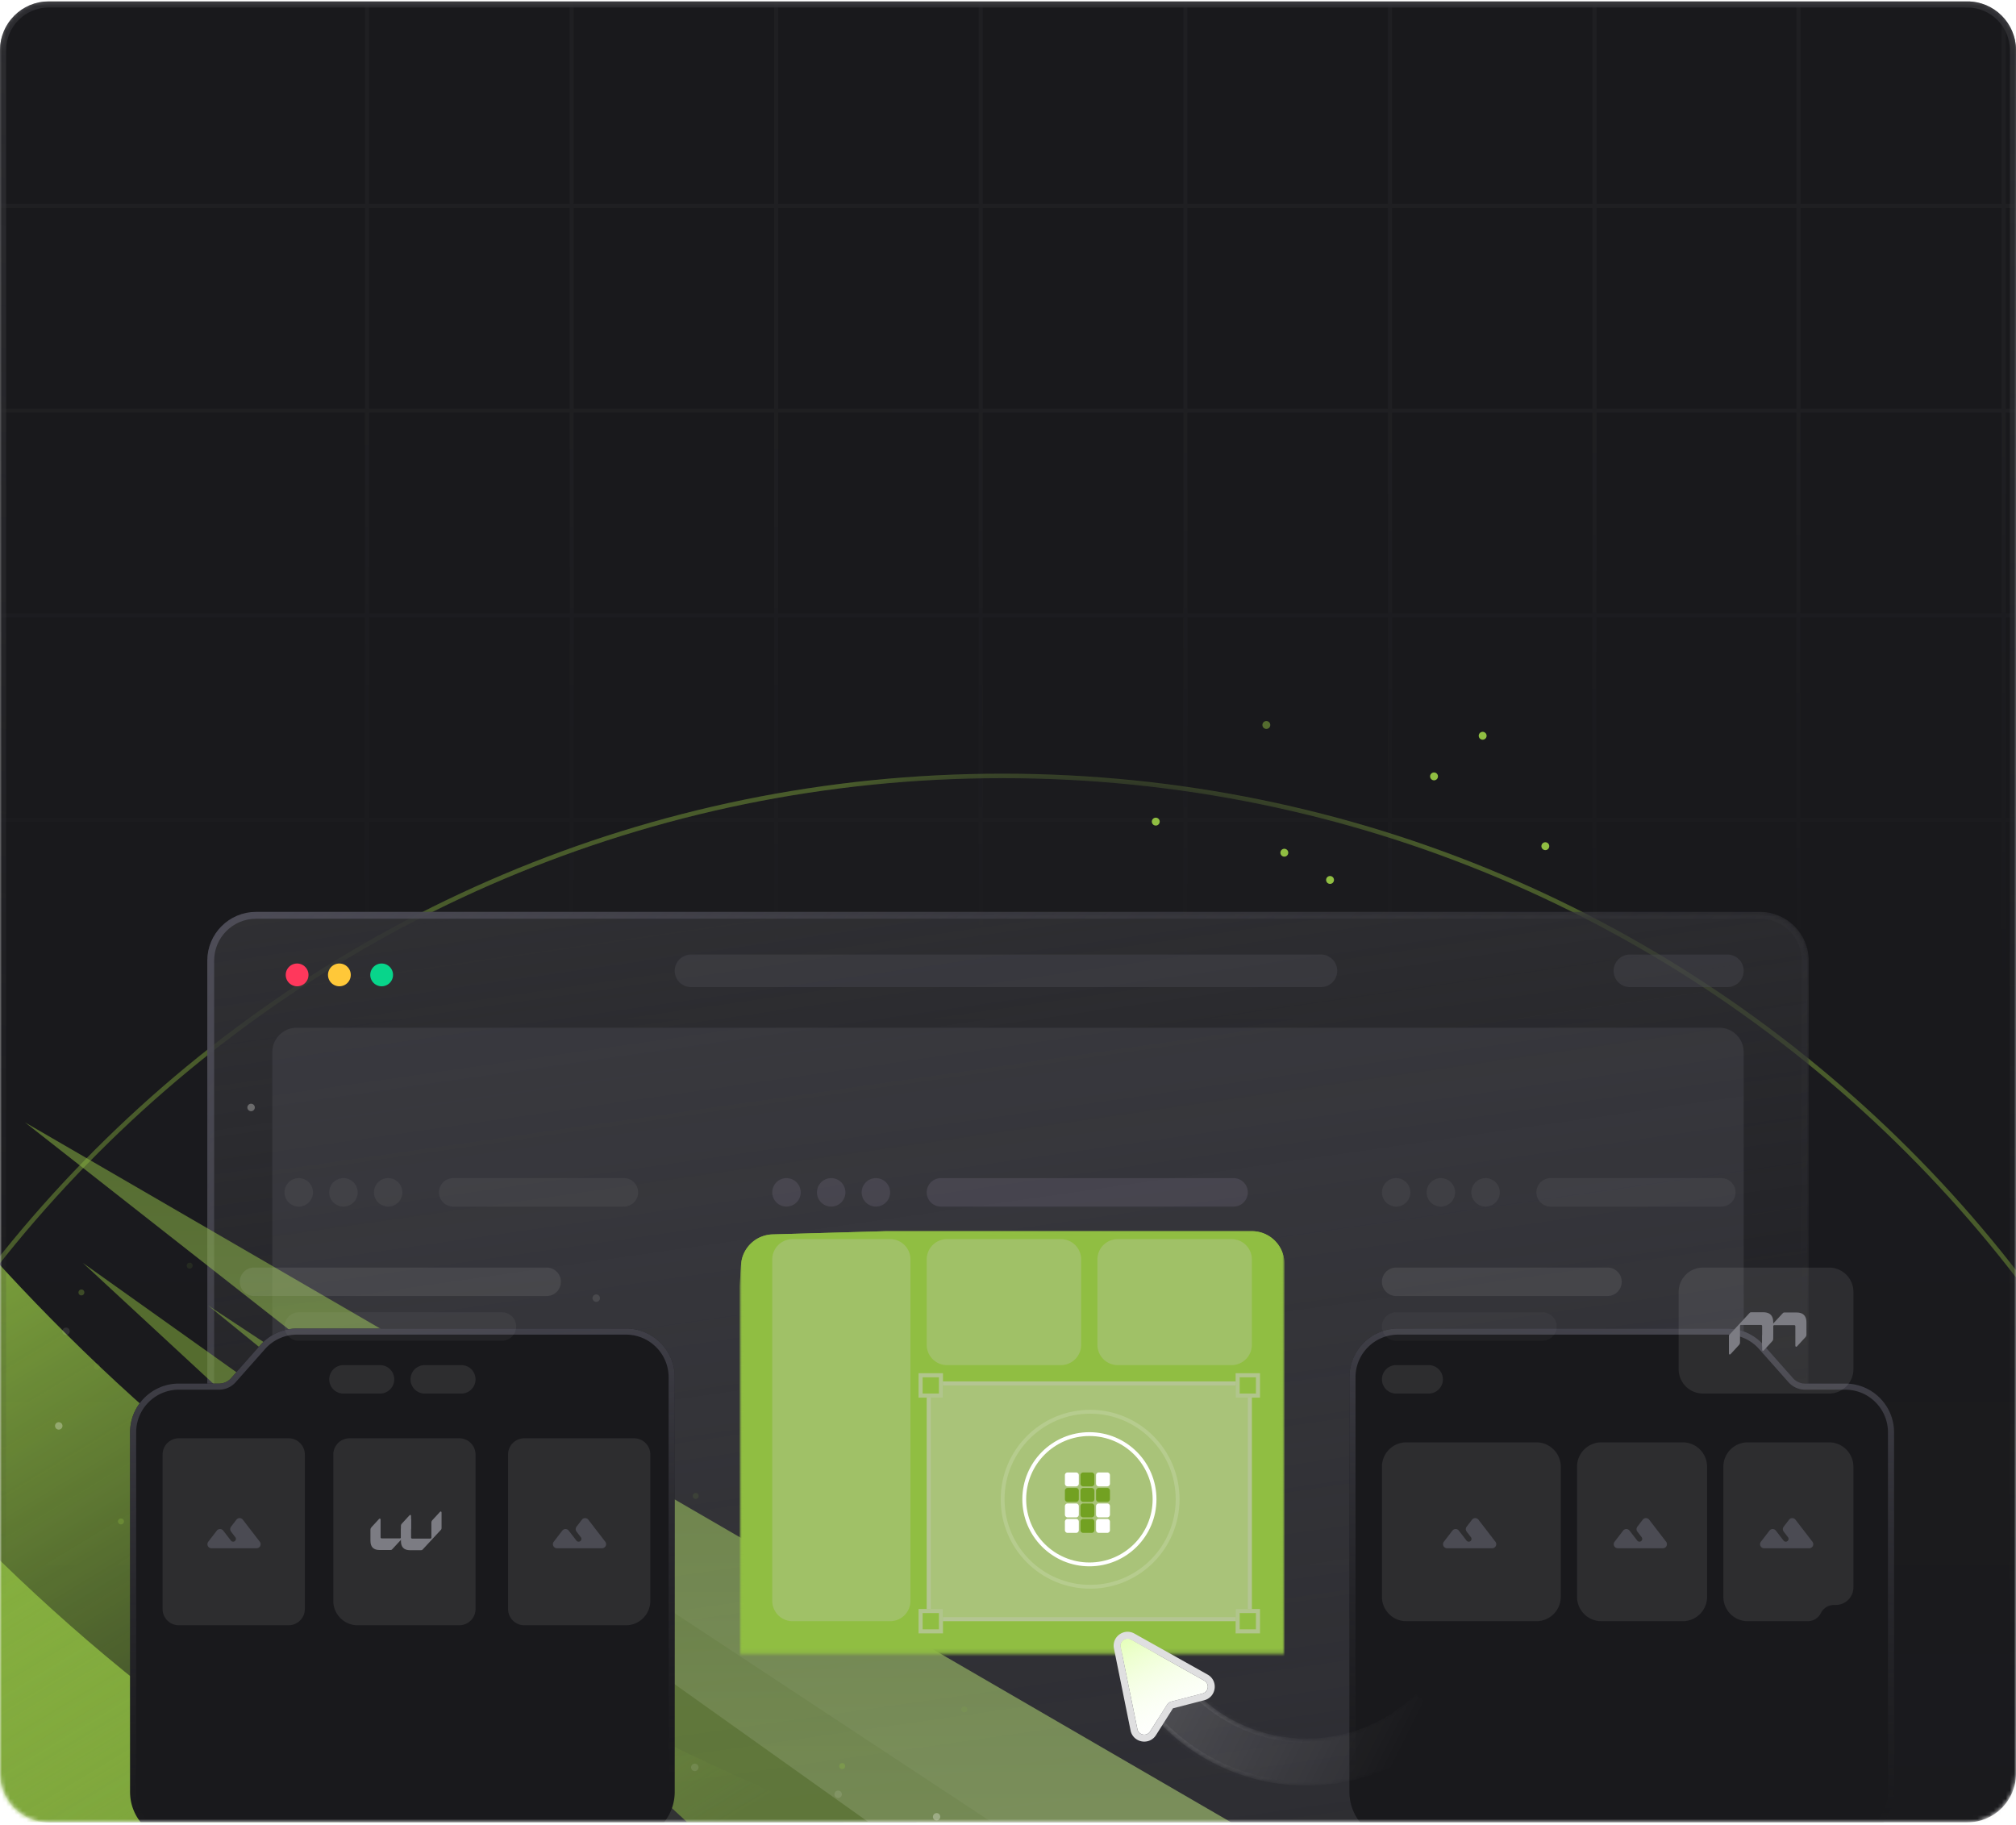 <svg xmlns="http://www.w3.org/2000/svg" width="496" height="449" fill="none"><g clip-path="url(#a)"><g clip-path="url(#b)"><mask id="c" width="496" height="449" x="0" y="0" maskUnits="userSpaceOnUse" style="mask-type:luminance"><path fill="#fff" d="M484 .34H12c-6.627 0-12 5.373-12 12v424c0 6.628 5.373 12 12 12h472c6.627 0 12-5.372 12-12v-424c0-6.627-5.373-12-12-12Z"/></mask><g mask="url(#c)"><path fill="#19191C" d="M484 .34H12c-6.627 0-12 5.373-12 12v424c0 6.628 5.373 12 12 12h472c6.627 0 12-5.372 12-12v-424c0-6.627-5.373-12-12-12Z"/><g opacity=".4"><path fill="url(#d)" fill-opacity=".2" d="M561.702 505.967c0-174.012-141.065-315.076-315.077-315.076-174.01 0-315.074 141.064-315.074 315.076 0 174.011 141.064 315.075 315.074 315.075 174.012 0 315.077-141.064 315.077-315.075Z"/><path stroke="url(#e)" stroke-opacity=".3" stroke-width="1.103" d="M561.702 505.967c0-174.012-141.065-315.076-315.077-315.076-174.01 0-315.074 141.064-315.074 315.076 0 174.011 141.064 315.075 315.074 315.075 174.012 0 315.077-141.064 315.077-315.075Z"/><path stroke="url(#f)" stroke-width="1.103" d="M561.702 505.967c0-174.012-141.065-315.076-315.077-315.076-174.01 0-315.074 141.064-315.074 315.076 0 174.011 141.064 315.075 315.074 315.075 174.012 0 315.077-141.064 315.077-315.075Z"/></g><mask id="h" width="496" height="449" x="0" y="0" maskUnits="userSpaceOnUse" style="mask-type:alpha"><path fill="url(#g)" d="M496 .34H0v448h496V.34Z" opacity=".9"/></mask><g stroke="#7C7C83" mask="url(#h)" opacity=".07"><path d="M794.968 50.674H-211m1005.968 50.333H-211M794.968 151.34H-211m1005.968 50.333H-211m1005.968 50.334H-211M794.968 302.34H-211m301.3 0V.34m50.335 302V.34m50.334 302V.34m50.332 302V.34m50.334 302V.34m50.334 302V.34m50.332 302V.34m100.668 302V.34m-50.485 302V.34"/></g><mask id="i" width="394" height="278" x="51" y="224" maskUnits="userSpaceOnUse" style="mask-type:luminance"><path fill="#fff" d="M433 224.34H63c-6.627 0-12 5.373-12 12v253c0 6.628 5.373 12 12 12h370c6.627 0 12-5.372 12-12v-253c0-6.627-5.373-12-12-12Z"/></mask><g mask="url(#i)"><path fill="url(#j)" d="M433 224.34H63c-6.627 0-12 5.373-12 12v253c0 6.628 5.373 12 12 12h370c6.627 0 12-5.372 12-12v-253c0-6.627-5.373-12-12-12Z"/><path fill="#4B4B53" fill-opacity=".4" d="M325 234.84H170a4 4 0 0 0 0 8h155a4 4 0 0 0 0-8Zm100 0h-24a4 4 0 0 0 0 8h24a4 4 0 0 0 0-8Z"/><path fill="#FF385C" d="M73.099 242.641a2.8 2.8 0 1 0 0-5.6 2.8 2.8 0 0 0 0 5.6Z"/><path fill="#FFC839" d="M83.5 242.641a2.8 2.8 0 1 0-.001-5.6 2.8 2.8 0 0 0 0 5.6Z"/><path fill="#08D58B" d="M93.9 242.641a2.8 2.8 0 1 0 0-5.6 2.8 2.8 0 0 0 0 5.6Z"/><path fill="#4B4B53" fill-opacity=".4" d="M423 252.84H73a6 6 0 0 0-6 6v285a6 6 0 0 0 6 6h350a6 6 0 0 0 6-6v-285a6 6 0 0 0-6-6Z"/></g><path stroke="url(#k)" stroke-width="1.683" d="M433 225.182H63c-6.162 0-11.158 4.996-11.158 11.159v253c0 6.162 4.996 11.158 11.158 11.158h370c6.163 0 11.159-4.996 11.159-11.158v-253c0-6.163-4.996-11.159-11.159-11.159Z"/><g filter="url(#l)" opacity=".5"><g filter="url(#m)"><path fill="url(#n)" d="m6.172 276.141 294.273 230.953 65.882-21.961L6.172 276.141Z"/></g><g filter="url(#o)"><path fill="url(#p)" d="m51.191 321.16 266.456 216.679 51.607-6.954L51.191 321.16Z"/></g><g filter="url(#q)"><path fill="url(#r)" d="m20.398 310.708 252.05 233.279h75.692L20.398 310.708Z"/></g></g><g filter="url(#s)" opacity=".8"><path fill="url(#t)" d="m-100.803 247.514 92.94 291.019 325.444 7.694S167.562 506.585 59.519 432.813c-108.042-73.771-160.322-185.299-160.322-185.299Z"/></g><g filter="url(#u)" opacity=".8"><path fill="url(#v)" d="m-80.916 195.34 92.94 291.019 325.444 7.694S187.449 454.411 79.406 380.639C-28.637 306.868-80.916 195.34-80.916 195.34Z"/></g><path fill="#90BE42" fill-opacity=".1" d="M95.77 394.656a.732.732 0 1 1-.732 1.268.732.732 0 0 1 .732-1.268Z"/><path fill="#90BE42" fill-opacity=".3" d="M65.725 392.525a.732.732 0 1 1-.732 1.268.732.732 0 0 1 .732-1.268ZM20.39 317.326a.732.732 0 1 1-.732 1.268.732.732 0 0 1 .731-1.268Z"/><path fill="#90BE42" fill-opacity=".1" d="M45.714 359.84a.732.732 0 1 1-.733 1.268.732.732 0 0 1 .733-1.268Zm21.456 14.078a.732.732 0 1 1-.732 1.268.732.732 0 0 1 .733-1.268Zm-29.757 14.94a.732.732 0 1 1-.733 1.268.732.732 0 0 1 .733-1.268Zm9.609-78.132a.732.732 0 1 1-.731 1.268.732.732 0 0 1 .731-1.268Z"/><path fill="#90BE42" fill-opacity=".3" d="M103.594 329.862a.732.732 0 1 1-.732 1.268.732.732 0 0 1 .732-1.268Z"/><path fill="#90BE42" fill-opacity=".1" d="M131.173 416.788a.732.732 0 1 1-.732 1.268.732.732 0 0 1 .732-1.268Zm15.726 16.686a.732.732 0 1 1-.732 1.268.732.732 0 0 1 .732-1.268Zm61.512-30.416a.732.732 0 1 1-.732 1.268.732.732 0 0 1 .732-1.268ZM24.212 335.592a.732.732 0 1 1-.732 1.268.732.732 0 0 1 .732-1.268Z"/><path fill="#90BE42" fill-opacity=".3" d="M84.227 417.578a.732.732 0 1 1-.731 1.268.732.732 0 0 1 .731-1.268Z"/><path fill="#90BE42" fill-opacity=".1" d="M237.573 419.894a.733.733 0 1 1-.733 1.268.733.733 0 0 1 .733-1.268Z"/><path fill="#90BE42" fill-opacity=".3" d="M30.126 373.663a.732.732 0 1 1-.732 1.268.732.732 0 0 1 .732-1.268Zm177.422 60.171a.733.733 0 1 1-.733 1.268.733.733 0 0 1 .733-1.268Zm-75.649 3.659a.732.732 0 1 1-.732 1.268.732.732 0 0 1 .732-1.268Z"/><path fill="#90BE42" fill-opacity=".1" d="M171.526 367.392a.732.732 0 1 1-.732 1.268.732.732 0 0 1 .732-1.268Z"/><path fill="#fff" fill-opacity=".1" d="M52.454 352.656a.915.915 0 1 1-.916 1.585.915.915 0 0 1 .916-1.585Z"/><path fill="#FFFFF7" fill-opacity=".3" d="M14.897 349.992a.915.915 0 1 1-.914 1.585.915.915 0 0 1 .914-1.585Z"/><path fill="#fff" fill-opacity=".1" d="M16.704 326.734a.915.915 0 1 1-.916 1.585.915.915 0 0 1 .916-1.585Z"/><path fill="#FFFFF7" fill-opacity=".3" d="M62.235 271.664a.915.915 0 1 1-.915 1.585.915.915 0 0 1 .915-1.585Z"/><path fill="#fff" fill-opacity=".1" d="M96.707 380.32a.915.915 0 1 1-.915 1.585.915.915 0 0 1 .915-1.585Zm19.657 20.857a.916.916 0 0 1-.915 1.585.915.915 0 1 1 .915-1.585Zm76.89-38.02a.914.914 0 1 1-.913 1.584.914.914 0 0 1 .913-1.584Zm13.389 77.465a.915.915 0 1 1-.913 1.585.915.915 0 0 1 .913-1.585Z"/><path fill="#FFFFF7" fill-opacity=".3" d="M38.026 381.307a.915.915 0 1 1-.916 1.585.915.915 0 0 1 .916-1.585Z"/><path fill="#fff" fill-opacity=".1" d="M171.375 433.995a.915.915 0 1 1-.913 1.585.915.915 0 0 1 .913-1.585Zm-33.078 11.543a.915.915 0 1 1-.913 1.585.915.915 0 0 1 .913-1.585Zm91.41-61.335a.914.914 0 1 1-.913 1.584.914.914 0 0 1 .913-1.584Z"/><path fill="#FFFFF7" fill-opacity=".3" d="M192.176 401.628a.915.915 0 1 1-.913 1.585.915.915 0 0 1 .913-1.585Zm38.731 44.549a.916.916 0 0 1-.915 1.585.915.915 0 1 1 .915-1.585ZM97.614 406.201a.915.915 0 1 1-.915 1.585.915.915 0 0 1 .915-1.585Z"/><path fill="#fff" fill-opacity=".1" d="M147.147 318.575a.914.914 0 1 1-.913 1.584.914.914 0 0 1 .913-1.584Z"/><g filter="url(#w)"><path fill="#19191C" d="M166.001 292.84c0-6.627-5.373-12-12-12H73.076a12 12 0 0 0-8.982 4.043l-7.225 8.155a4 4 0 0 1-2.994 1.347H44c-6.627 0-12 5.373-12 12v88.455c0 6.627 5.373 12 12 12h110.001c6.627 0 12-5.373 12-12v-102Z"/><path stroke="url(#x)" stroke-width="1.5" d="M165.251 292.84c0-6.213-5.037-11.25-11.25-11.25H73.076c-3.22 0-6.285 1.38-8.42 3.79l-7.226 8.155a4.748 4.748 0 0 1-3.555 1.6H44c-6.213 0-11.25 5.037-11.25 11.25v88.455c0 6.213 5.037 11.25 11.25 11.25h110.001c6.213 0 11.25-5.037 11.25-11.25v-102Z"/></g><g filter="url(#y)"><path fill="#DFDFE0" fill-opacity=".1" d="M82 357.84a4 4 0 0 1 4-4h27a4 4 0 0 1 4 4v38a4 4 0 0 1-4 4H88a6 6 0 0 1-6-6v-36Z"/></g><path fill="#DFDFE0" fill-opacity=".1" d="M71 353.84H44a4 4 0 0 0-4 4v38a4 4 0 0 0 4 4h27a4 4 0 0 0 4-4v-38a4 4 0 0 0-4-4Zm54 4a4 4 0 0 1 4-4h27a4 4 0 0 1 4 4v36a6 6 0 0 1-6 6h-25a4 4 0 0 1-4-4v-38Z"/><path fill="#DFDFE0" fill-opacity=".06" d="M73.5 296.84a3.5 3.5 0 1 0 0-7 3.5 3.5 0 0 0 0 7Zm11 0a3.5 3.5 0 1 0 0-7 3.5 3.5 0 0 0 0 7Zm11 0a3.5 3.5 0 1 0 0-7 3.5 3.5 0 0 0 0 7Zm58-7h-42a3.5 3.5 0 1 0 0 7h42a3.5 3.5 0 1 0 0-7Z"/><path fill="#DFDFE0" fill-opacity=".1" d="M134.5 311.84h-72a3.5 3.5 0 1 0 0 7h72a3.5 3.5 0 1 0 0-7Z"/><path fill="#DFDFE0" fill-opacity=".05" d="M123.5 322.84h-50a3.5 3.5 0 1 0 0 7h50a3.5 3.5 0 1 0 0-7Z"/><path fill="#7C7C83" d="M91.14 379.077v-2.712c0-.322.108-.482.25-.643l1.838-1.999c.215-.232.41-.142.41.161v4.337c0 .124.108.249.25.249h4.498c.143 0 .25-.125.25-.249v-2.767c0-.321.107-.481.25-.642l1.838-1.999c.214-.232.41-.142.41.161v2.891c0 .25-.018.303-.16.446l-4.498 4.854c-.142.143-.196.161-.446.161h-2.64c-1.5 0-2.25-.75-2.25-2.249Z"/><path fill="#7C7C83" d="M98.643 379.127v-2.712c0-.321.107-.482.25-.643l1.837-1.998c.214-.232.41-.143.41.16v4.337c0 .125.108.25.25.25h4.497c.143 0 .25-.125.25-.25v-3.659c0-.321.107-.481.25-.642l1.838-1.999c.214-.232.41-.142.41.161v3.783c0 .25-.017.303-.16.446l-4.497 4.854c-.143.143-.196.161-.446.161h-2.641c-1.499 0-2.248-.75-2.248-2.249Z"/><path fill="#4B4B53" d="M144.747 373.871a.999.999 0 0 0-1.585.002l-1.317 1.715a1 1 0 0 0 .001 1.218l1.064 1.385a.684.684 0 0 1-1.083.835l-1.904-2.466a1 1 0 0 0-1.584.001l-2.098 2.725a1 1 0 0 0 .792 1.61h11.089a1 1 0 0 0 .793-1.61l-4.168-5.415Zm-85 0a1 1 0 0 0-1.586.002l-1.316 1.715a1 1 0 0 0 0 1.218l1.065 1.385a.684.684 0 0 1-1.083.835l-1.904-2.466a1 1 0 0 0-1.584.001l-2.098 2.725a1 1 0 0 0 .792 1.61h11.09a1 1 0 0 0 .792-1.61l-4.168-5.415Z"/><path fill="#DFDFE0" fill-opacity=".1" d="M113.5 335.84h-9a3.5 3.5 0 1 0 0 7h9a3.5 3.5 0 1 0 0-7Zm-20 0h-9a3.5 3.5 0 1 0 0 7h9a3.5 3.5 0 1 0 0-7Z"/><mask id="z" width="135" height="127" x="182" y="280" maskUnits="userSpaceOnUse" style="mask-type:luminance"><path fill="#fff" d="M316.001 280.84H182v126h134.001v-126Z"/></mask><g mask="url(#z)"><g filter="url(#A)"><path fill="#90BE42" d="m182 294.385.312-5.233a8 8 0 0 1 7.759-7.52L218 280.84h90a8 8 0 0 1 8 8v110a8 8 0 0 1-8 8H190a8 8 0 0 1-8-8V294.385Z"/><path stroke="url(#B)" stroke-width="1.082" d="M182.539 398.84V294.402l.312-5.218a7.46 7.46 0 0 1 7.235-7.011l27.92-.792h89.993c4.12 0 7.459 3.34 7.459 7.459v110c0 4.12-3.34 7.459-7.459 7.459h-118a7.46 7.46 0 0 1-7.46-7.459Z"/></g><path fill="#E3D1FA" fill-opacity=".1" d="M303.5 289.84h-72a3.5 3.5 0 1 0 0 7h72a3.5 3.5 0 1 0 0-7Z"/><path fill="#E3D1FA" fill-opacity=".2" d="M219 304.84h-24a5 5 0 0 0-5 5v84a5 5 0 0 0 5 5h24a5 5 0 0 0 5-5v-84a5 5 0 0 0-5-5Zm42 0h-28a5 5 0 0 0-5 5v21a5 5 0 0 0 5 5h28a5 5 0 0 0 5-5v-21a5 5 0 0 0-5-5Z"/><path fill="#E3D1FA" fill-opacity=".3" d="M308 339.84h-80v59h80v-59Z"/><path stroke="#E3D1FA" stroke-opacity=".2" d="M307.5 340.34h-79v58h79v-58Z"/><path fill="#90BE42" d="M232 395.84h-6v6h6v-6Z"/><path stroke="#E3D1FA" stroke-opacity=".4" d="M231.5 396.34h-5v5h5v-5Z"/><path fill="#90BE42" d="M232 337.84h-6v6h6v-6Z"/><path stroke="#E3D1FA" stroke-opacity=".4" d="M231.5 338.34h-5v5h5v-5Z"/><path fill="#90BE42" d="M310 395.84h-6v6h6v-6Z"/><path stroke="#E3D1FA" stroke-opacity=".4" d="M309.5 396.34h-5v5h5v-5Z"/><path fill="#90BE42" d="M310 337.84h-6v6h6v-6Z"/><path stroke="#E3D1FA" stroke-opacity=".4" d="M309.5 338.34h-5v5h5v-5Z"/><path stroke="#fff" stroke-opacity=".16" stroke-width=".943" d="M268.206 390.369c11.89 0 21.529-9.639 21.529-21.529s-9.639-21.528-21.529-21.528-21.528 9.638-21.528 21.528c0 11.89 9.638 21.529 21.528 21.529Z"/><path stroke="#fff" stroke-width=".943" d="M268.029 384.869c8.852 0 16.028-7.177 16.028-16.029s-7.176-16.028-16.028-16.028c-8.853 0-16.029 7.176-16.029 16.028 0 8.852 7.176 16.029 16.029 16.029Z"/><path fill="#fff" d="M264.753 362.25h-2.084a.67.67 0 0 0-.669.67v2.082c0 .37.3.67.669.67h2.084a.67.67 0 0 0 .669-.67v-2.082c0-.37-.3-.67-.669-.67Z"/><path fill="#72A122" d="M268.584 362.25H266.5a.67.67 0 0 0-.669.67v2.082c0 .37.3.67.669.67h2.084a.67.67 0 0 0 .669-.67v-2.082c0-.37-.3-.67-.669-.67Z"/><path fill="#fff" d="M272.415 362.25h-2.084a.67.67 0 0 0-.669.67v2.082c0 .37.3.67.669.67h2.084a.67.67 0 0 0 .669-.67v-2.082c0-.37-.3-.67-.669-.67Z"/><path fill="#72A122" d="M264.753 366.064h-2.084a.67.67 0 0 0-.669.669v2.083c0 .37.3.669.669.669h2.084a.669.669 0 0 0 .669-.669v-2.083a.67.67 0 0 0-.669-.669Zm3.831 0H266.5a.67.67 0 0 0-.669.669v2.083c0 .37.3.669.669.669h2.084a.669.669 0 0 0 .669-.669v-2.083a.67.67 0 0 0-.669-.669Zm3.831 0h-2.084a.67.67 0 0 0-.669.669v2.083c0 .37.3.669.669.669h2.084a.669.669 0 0 0 .669-.669v-2.083a.67.67 0 0 0-.669-.669Z"/><path fill="#fff" d="M264.753 369.877h-2.084a.67.67 0 0 0-.669.669v2.083c0 .37.3.669.669.669h2.084a.669.669 0 0 0 .669-.669v-2.083a.67.67 0 0 0-.669-.669Z"/><path fill="#72A122" d="M268.584 369.877H266.5a.67.67 0 0 0-.669.669v2.083c0 .37.3.669.669.669h2.084a.669.669 0 0 0 .669-.669v-2.083a.67.67 0 0 0-.669-.669Z"/><path fill="#fff" d="M272.415 369.877h-2.084a.67.67 0 0 0-.669.669v2.083c0 .37.3.669.669.669h2.084a.669.669 0 0 0 .669-.669v-2.083a.67.67 0 0 0-.669-.669Zm-7.662 3.813h-2.084a.67.67 0 0 0-.669.67v2.082c0 .37.3.67.669.67h2.084a.67.67 0 0 0 .669-.67v-2.082c0-.37-.3-.67-.669-.67Z"/><path fill="#72A122" d="M268.584 373.69H266.5a.67.67 0 0 0-.669.67v2.082c0 .37.3.67.669.67h2.084a.67.67 0 0 0 .669-.67v-2.082c0-.37-.3-.67-.669-.67Z"/><path fill="#fff" d="M272.415 373.69h-2.084a.67.67 0 0 0-.669.67v2.082c0 .37.3.67.669.67h2.084a.67.67 0 0 0 .669-.67v-2.082c0-.37-.3-.67-.669-.67Z"/><path fill="#E3D1FA" fill-opacity=".2" d="M303 304.84h-28a5 5 0 0 0-5 5v21a5 5 0 0 0 5 5h28a5 5 0 0 0 5-5v-21a5 5 0 0 0-5-5Z"/><path fill="#E3D1FA" fill-opacity=".1" d="M193.5 296.84a3.5 3.5 0 1 0 0-7 3.5 3.5 0 0 0 0 7Zm11 0a3.5 3.5 0 1 0 0-7 3.5 3.5 0 0 0 0 7Zm11 0a3.5 3.5 0 1 0 0-7 3.5 3.5 0 0 0 0 7Z"/></g><g filter="url(#C)"><path fill="#19191C" d="M332 292.84c0-6.627 5.373-12 12-12h80.924c3.435 0 6.705 1.472 8.983 4.043l7.224 8.155a4.002 4.002 0 0 0 2.994 1.347H454c6.628 0 12 5.373 12 12v88.455c0 6.627-5.372 12-12 12H344c-6.627 0-12-5.373-12-12v-102Z"/><path stroke="url(#D)" stroke-width="1.5" d="M332.75 292.84c0-6.213 5.037-11.25 11.25-11.25h80.924c3.22 0 6.286 1.38 8.421 3.79l7.225 8.155a4.75 4.75 0 0 0 3.555 1.6H454c6.214 0 11.25 5.037 11.25 11.25v88.455c0 6.213-5.036 11.25-11.25 11.25H344c-6.213 0-11.25-5.037-11.25-11.25v-102Z"/></g><path fill="#DFDFE0" fill-opacity=".1" d="M378 354.84h-32a6 6 0 0 0-6 6v32a6 6 0 0 0 6 6h32a6 6 0 0 0 6-6v-32a6 6 0 0 0-6-6Zm46 6a6 6 0 0 1 6-6h20a6 6 0 0 1 6 6v29.674a4.326 4.326 0 0 1-4.326 4.326h-.438c-1.37 0-2.623.774-3.236 2a3.618 3.618 0 0 1-3.236 2H430a6 6 0 0 1-6-6v-32Zm-10-6h-20a6 6 0 0 0-6 6v32a6 6 0 0 0 6 6h20a6 6 0 0 0 6-6v-32a6 6 0 0 0-6-6Zm-18.5-43h-52a3.5 3.5 0 1 0 0 7h52a3.5 3.5 0 1 0 0-7Zm54.5 0h-31a6 6 0 0 0-6 6v19a6 6 0 0 0 6 6h31a6 6 0 0 0 6-6v-19a6 6 0 0 0-6-6Z"/><path fill="#7C7C83" d="M444.439 325.346v2.956a.93.93 0 0 1-.273.7l-2.003 2.179c-.233.253-.447.155-.447-.175v-4.727a.278.278 0 0 0-.272-.272h-4.902a.278.278 0 0 0-.272.272v3.015c0 .35-.117.525-.272.7l-2.004 2.179c-.233.252-.447.155-.447-.175v-3.151c0-.273.02-.331.175-.486l4.901-5.291c.156-.155.214-.175.487-.175h2.878c1.634 0 2.451.817 2.451 2.451Z"/><path fill="#7C7C83" d="M436.265 325.291v2.956a.93.93 0 0 1-.273.7l-2.003 2.178c-.233.253-.447.156-.447-.175v-4.726a.278.278 0 0 0-.272-.272h-4.902a.278.278 0 0 0-.272.272v3.987c0 .35-.117.525-.272.701l-2.004 2.178c-.233.253-.447.155-.447-.175v-4.123c0-.273.02-.331.175-.487l4.901-5.29c.156-.156.214-.175.487-.175h2.878c1.634 0 2.451.817 2.451 2.451Z"/><path fill="#4B4B53" d="M363.747 373.871a.999.999 0 0 0-1.585.002l-1.317 1.715a1 1 0 0 0 .001 1.218l1.064 1.385a.684.684 0 0 1-1.083.835l-1.904-2.466a1 1 0 0 0-1.584.001l-2.098 2.725a1 1 0 0 0 .792 1.61h11.089a1 1 0 0 0 .793-1.61l-4.168-5.415Zm42 0a.999.999 0 0 0-1.585.002l-1.317 1.715a1 1 0 0 0 .001 1.218l1.064 1.385a.684.684 0 0 1-1.083.835l-1.904-2.466a1 1 0 0 0-1.584.001l-2.098 2.725a1 1 0 0 0 .792 1.61h11.089a1 1 0 0 0 .793-1.61l-4.168-5.415Zm36 0a.999.999 0 0 0-1.585.002l-1.317 1.715a1 1 0 0 0 .001 1.218l1.064 1.385a.684.684 0 0 1-1.083.835l-1.904-2.466a1 1 0 0 0-1.584.001l-2.098 2.725a1 1 0 0 0 .792 1.61h11.089a1 1 0 0 0 .793-1.61l-4.168-5.415Z"/><path fill="#DFDFE0" fill-opacity=".04" d="M379.5 322.84h-36a3.5 3.5 0 1 0 0 7h36a3.5 3.5 0 1 0 0-7Z"/><path fill="#DFDFE0" fill-opacity=".1" d="M351.5 335.84h-8a3.5 3.5 0 1 0 0 7h8a3.5 3.5 0 1 0 0-7Z"/><path fill="#DFDFE0" fill-opacity=".06" d="M423.5 289.84h-42a3.5 3.5 0 1 0 0 7h42a3.5 3.5 0 1 0 0-7Zm-80 7a3.5 3.5 0 1 0 0-7 3.5 3.5 0 0 0 0 7Zm11 0a3.5 3.5 0 1 0 0-7 3.5 3.5 0 0 0 0 7Zm11 0a3.5 3.5 0 1 0 0-7 3.5 3.5 0 0 0 0 7Z"/><path stroke="url(#E)" stroke-width="1.5" d="M397 225.34H287"/><mask id="F" width="179" height="59" x="256" y="168" maskUnits="userSpaceOnUse" style="mask-type:luminance"><path fill="#fff" d="M435 168.34H256v58h179v-58Z"/></mask><g fill="#90BE42" mask="url(#F)"><path d="M353.284 191.85a.967.967 0 1 0-.966-1.675.967.967 0 0 0 .966 1.675Z"/><path d="M312.028 179.203a.967.967 0 1 0-.966-1.675.967.967 0 0 0 .966 1.675Z" opacity=".5"/><path d="M327.7 217.329a.967.967 0 1 0-.966-1.675.967.967 0 0 0 .966 1.675Zm52.957-8.302a.966.966 0 1 0-.964-1.673.966.966 0 0 0 .964 1.673Zm-15.42-27.164a.966.966 0 1 0-.964-1.673.966.966 0 0 0 .964 1.673Zm-80.414 21.117a.967.967 0 1 0-.966-1.675.967.967 0 0 0 .966 1.675Zm31.647 7.639a.967.967 0 1 0-.968-1.675.967.967 0 0 0 .968 1.675Z"/></g><mask id="G" width="74" height="26" x="283" y="414" maskUnits="userSpaceOnUse" style="mask-type:luminance"><path fill="#fff" d="M283.178 421.464a49.99 49.99 0 0 0 56.163 14.513 50.013 50.013 0 0 0 17.218-11.091l-8.122-8.235a38.444 38.444 0 0 1-28.779 11.028 38.437 38.437 0 0 1-27.627-13.658l-8.853 7.443Z"/></mask><g mask="url(#G)"><path fill="url(#H)" fill-opacity=".2" stroke="url(#I)" stroke-opacity=".1" stroke-width="2" d="M283.178 421.464a49.99 49.99 0 0 0 56.163 14.513 50.013 50.013 0 0 0 17.218-11.091l-8.122-8.235a38.444 38.444 0 0 1-28.779 11.028 38.437 38.437 0 0 1-27.627-13.658l-8.853 7.443Z"/></g><g filter="url(#J)"><path fill="#fff" d="m279.834 423.662-4.091-20.16c-.291-1.436 1.238-2.552 2.518-1.836l18.013 10.087c1.348.755 1.088 2.769-.409 3.156l-7.708 1.992a1.716 1.716 0 0 0-1.02.743l-4.175 6.594c-.826 1.305-2.821.938-3.128-.576Z"/><path fill="url(#K)" d="m279.834 423.662-4.091-20.16c-.291-1.436 1.238-2.552 2.518-1.836l18.013 10.087c1.348.755 1.088 2.769-.409 3.156l-7.708 1.992a1.716 1.716 0 0 0-1.02.743l-4.175 6.594c-.826 1.305-2.821.938-3.128-.576Z"/><path stroke="#DFDFE0" stroke-linecap="square" stroke-width="1.714" d="m274.904 403.673 4.091 20.159c.461 2.271 3.453 2.822 4.692.865l4.175-6.595a.857.857 0 0 1 .51-.371l7.709-1.993c2.244-.58 2.635-3.6.613-4.732l-18.014-10.088c-1.918-1.074-4.213.6-3.776 2.755Z"/></g></g><path stroke="url(#L)" stroke-width="1.5" d="M484 1.09H12C5.787 1.09.75 6.127.75 12.34v424c0 6.214 5.037 11.25 11.25 11.25h472c6.213 0 11.25-5.036 11.25-11.25v-424c0-6.213-5.037-11.25-11.25-11.25Z"/></g></g><defs><linearGradient id="d" x1="246.626" x2="246.626" y1="821.593" y2="190.34" gradientUnits="userSpaceOnUse"><stop stop-color="#2F2F35" stop-opacity="0"/><stop offset="1" stop-color="#2F2F35"/></linearGradient><linearGradient id="e" x1="247" x2="246.626" y1="439.34" y2="190.34" gradientUnits="userSpaceOnUse"><stop stop-color="#4D4D55" stop-opacity="0"/><stop offset="1" stop-color="#4D4D55"/></linearGradient><linearGradient id="g" x1="176.786" x2="179.221" y1="448.34" y2=".354" gradientUnits="userSpaceOnUse"><stop offset=".461" stop-color="#19191C" stop-opacity="0"/><stop offset=".792" stop-color="#19191C"/></linearGradient><linearGradient id="j" x1="69.068" x2="108.015" y1="206.887" y2="477.994" gradientUnits="userSpaceOnUse"><stop stop-color="#313135"/><stop offset="1" stop-color="#313135" stop-opacity="0"/></linearGradient><linearGradient id="k" x1="36.429" x2="300.27" y1="204.302" y2="473.669" gradientUnits="userSpaceOnUse"><stop stop-color="#52515D"/><stop offset="1" stop-color="#313135" stop-opacity="0"/></linearGradient><linearGradient id="n" x1="186.25" x2="186.25" y1="507.094" y2="276.141" gradientUnits="userSpaceOnUse"><stop stop-color="#D9FF9A"/><stop offset="1" stop-color="#90BE42"/></linearGradient><linearGradient id="p" x1="210.223" x2="210.223" y1="537.839" y2="321.16" gradientUnits="userSpaceOnUse"><stop stop-color="#D9FF9A"/><stop offset="1" stop-color="#90BE42"/></linearGradient><linearGradient id="r" x1="165.244" x2="179.104" y1="537.115" y2="320.881" gradientUnits="userSpaceOnUse"><stop stop-color="#90BE42"/><stop offset="1" stop-color="#90BE42"/></linearGradient><linearGradient id="t" x1="96.691" x2="113.431" y1="537.927" y2="276.771" gradientUnits="userSpaceOnUse"><stop stop-color="#90BE42"/><stop offset="1" stop-color="#90BE42"/></linearGradient><linearGradient id="v" x1="116.578" x2="7.571" y1="485.753" y2="305.48" gradientUnits="userSpaceOnUse"><stop stop-color="#90BE42" stop-opacity="0"/><stop offset="1" stop-color="#90BE42"/></linearGradient><linearGradient id="x" x1="1.929" x2="14.701" y1="262.29" y2="404.806" gradientUnits="userSpaceOnUse"><stop stop-color="#52515D"/><stop offset="1" stop-color="#313135" stop-opacity="0"/></linearGradient><linearGradient id="B" x1="349.07" x2="336.298" y1="262.29" y2="404.806" gradientUnits="userSpaceOnUse"><stop stop-color="#90BE42"/><stop offset="1" stop-color="#90BE42" stop-opacity=".2"/></linearGradient><linearGradient id="D" x1="496.072" x2="483.3" y1="262.29" y2="404.806" gradientUnits="userSpaceOnUse"><stop stop-color="#52515D"/><stop offset="1" stop-color="#313135" stop-opacity="0"/></linearGradient><linearGradient id="H" x1="277.896" x2="349.868" y1="384.834" y2="421.044" gradientUnits="userSpaceOnUse"><stop stop-color="#fff"/><stop offset="1" stop-color="#fff" stop-opacity="0"/></linearGradient><linearGradient id="I" x1="279.913" x2="315.079" y1="410.775" y2="439.139" gradientUnits="userSpaceOnUse"><stop stop-color="#fff"/><stop offset="1" stop-color="#fff" stop-opacity="0"/></linearGradient><linearGradient id="K" x1="287.5" x2="272.5" y1="427.84" y2="396.84" gradientUnits="userSpaceOnUse"><stop stop-color="#fff" stop-opacity="0"/><stop offset="1" stop-color="#D9FF9A"/></linearGradient><linearGradient id="L" x1="607.308" x2="563.66" y1="-65.615" y2="441.42" gradientUnits="userSpaceOnUse"><stop stop-color="#313135"/><stop offset="1" stop-color="#313135" stop-opacity="0"/></linearGradient><filter id="l" width="523.082" height="427.846" x="-73.828" y="196.141" color-interpolation-filters="sRGB" filterUnits="userSpaceOnUse"><feFlood flood-opacity="0" result="BackgroundImageFix"/><feBlend in="SourceGraphic" in2="BackgroundImageFix" result="shape"/><feGaussianBlur result="effect1_foregroundBlur_2111_23464" stdDeviation="40"/></filter><filter id="m" width="395.354" height="266.153" x="-11.428" y="258.541" color-interpolation-filters="sRGB" filterUnits="userSpaceOnUse"><feFlood flood-opacity="0" result="BackgroundImageFix"/><feBlend in="SourceGraphic" in2="BackgroundImageFix" result="shape"/><feGaussianBlur result="effect1_foregroundBlur_2111_23464" stdDeviation="8.8"/></filter><filter id="o" width="353.263" height="251.879" x="33.591" y="303.56" color-interpolation-filters="sRGB" filterUnits="userSpaceOnUse"><feFlood flood-opacity="0" result="BackgroundImageFix"/><feBlend in="SourceGraphic" in2="BackgroundImageFix" result="shape"/><feGaussianBlur result="effect1_foregroundBlur_2111_23464" stdDeviation="8.8"/></filter><filter id="q" width="383.742" height="289.279" x="-7.602" y="282.708" color-interpolation-filters="sRGB" filterUnits="userSpaceOnUse"><feFlood flood-opacity="0" result="BackgroundImageFix"/><feBlend in="SourceGraphic" in2="BackgroundImageFix" result="shape"/><feGaussianBlur result="effect1_foregroundBlur_2111_23464" stdDeviation="14"/></filter><filter id="s" width="474.385" height="354.713" x="-128.803" y="219.514" color-interpolation-filters="sRGB" filterUnits="userSpaceOnUse"><feFlood flood-opacity="0" result="BackgroundImageFix"/><feBlend in="SourceGraphic" in2="BackgroundImageFix" result="shape"/><feGaussianBlur result="effect1_foregroundBlur_2111_23464" stdDeviation="14"/></filter><filter id="u" width="474.385" height="354.713" x="-108.916" y="167.34" color-interpolation-filters="sRGB" filterUnits="userSpaceOnUse"><feFlood flood-opacity="0" result="BackgroundImageFix"/><feBlend in="SourceGraphic" in2="BackgroundImageFix" result="shape"/><feGaussianBlur result="effect1_foregroundBlur_2111_23464" stdDeviation="14"/></filter><filter id="w" width="182" height="174" x="8" y="280.84" color-interpolation-filters="sRGB" filterUnits="userSpaceOnUse"><feFlood flood-opacity="0" result="BackgroundImageFix"/><feColorMatrix in="SourceAlpha" result="hardAlpha" values="0 0 0 0 0 0 0 0 0 0 0 0 0 0 0 0 0 0 127 0"/><feOffset dy="24"/><feGaussianBlur stdDeviation="12"/><feComposite in2="hardAlpha" operator="out"/><feColorMatrix values="0 0 0 0 0 0 0 0 0 0 0 0 0 0 0 0 0 0 0.1 0"/><feBlend in2="BackgroundImageFix" result="effect1_dropShadow_2111_23464"/><feColorMatrix in="SourceAlpha" result="hardAlpha" values="0 0 0 0 0 0 0 0 0 0 0 0 0 0 0 0 0 0 127 0"/><feOffset dy="12"/><feGaussianBlur stdDeviation="6"/><feComposite in2="hardAlpha" operator="out"/><feColorMatrix values="0 0 0 0 0 0 0 0 0 0 0 0 0 0 0 0 0 0 0.1 0"/><feBlend in2="effect1_dropShadow_2111_23464" result="effect2_dropShadow_2111_23464"/><feColorMatrix in="SourceAlpha" result="hardAlpha" values="0 0 0 0 0 0 0 0 0 0 0 0 0 0 0 0 0 0 127 0"/><feOffset dy="6"/><feGaussianBlur stdDeviation="3"/><feComposite in2="hardAlpha" operator="out"/><feColorMatrix values="0 0 0 0 0 0 0 0 0 0 0 0 0 0 0 0 0 0 0.1 0"/><feBlend in2="effect2_dropShadow_2111_23464" result="effect3_dropShadow_2111_23464"/><feColorMatrix in="SourceAlpha" result="hardAlpha" values="0 0 0 0 0 0 0 0 0 0 0 0 0 0 0 0 0 0 127 0"/><feOffset dy="3"/><feGaussianBlur stdDeviation="1.5"/><feComposite in2="hardAlpha" operator="out"/><feColorMatrix values="0 0 0 0 0 0 0 0 0 0 0 0 0 0 0 0 0 0 0.1 0"/><feBlend in2="effect3_dropShadow_2111_23464" result="effect4_dropShadow_2111_23464"/><feColorMatrix in="SourceAlpha" result="hardAlpha" values="0 0 0 0 0 0 0 0 0 0 0 0 0 0 0 0 0 0 127 0"/><feOffset dy="1"/><feComposite in2="hardAlpha" operator="out"/><feColorMatrix values="0 0 0 0 1 0 0 0 0 1 0 0 0 0 1 0 0 0 0.03 0"/><feBlend in2="effect4_dropShadow_2111_23464" result="effect5_dropShadow_2111_23464"/><feBlend in="SourceGraphic" in2="effect5_dropShadow_2111_23464" result="shape"/><feColorMatrix in="SourceAlpha" result="hardAlpha" values="0 0 0 0 0 0 0 0 0 0 0 0 0 0 0 0 0 0 127 0"/><feOffset/><feGaussianBlur stdDeviation="2"/><feComposite in2="hardAlpha" k2="-1" k3="1" operator="arithmetic"/><feColorMatrix values="0 0 0 0 1 0 0 0 0 1 0 0 0 0 1 0 0 0 0.03 0"/><feBlend in2="shape" result="effect6_innerShadow_2111_23464"/></filter><filter id="y" width="35" height="46" x="82" y="353.84" color-interpolation-filters="sRGB" filterUnits="userSpaceOnUse"><feFlood flood-opacity="0" result="BackgroundImageFix"/><feBlend in="SourceGraphic" in2="BackgroundImageFix" result="shape"/><feColorMatrix in="SourceAlpha" result="hardAlpha" values="0 0 0 0 0 0 0 0 0 0 0 0 0 0 0 0 0 0 127 0"/><feOffset/><feGaussianBlur stdDeviation="2"/><feComposite in2="hardAlpha" k2="-1" k3="1" operator="arithmetic"/><feColorMatrix values="0 0 0 0 0.875 0 0 0 0 0.875 0 0 0 0 0.878 0 0 0 0.1 0"/><feBlend in2="shape" result="effect1_innerShadow_2111_23464"/><feColorMatrix in="SourceAlpha" result="hardAlpha" values="0 0 0 0 0 0 0 0 0 0 0 0 0 0 0 0 0 0 127 0"/><feOffset/><feGaussianBlur stdDeviation="2"/><feComposite in2="hardAlpha" k2="-1" k3="1" operator="arithmetic"/><feColorMatrix values="0 0 0 0 0.098 0 0 0 0 0.098 0 0 0 0 0.11 0 0 0 1 0"/><feBlend in2="effect1_innerShadow_2111_23464" result="effect2_innerShadow_2111_23464"/></filter><filter id="A" width="178.102" height="170.1" x="159.948" y="280.84" color-interpolation-filters="sRGB" filterUnits="userSpaceOnUse"><feFlood flood-opacity="0" result="BackgroundImageFix"/><feColorMatrix in="SourceAlpha" result="hardAlpha" values="0 0 0 0 0 0 0 0 0 0 0 0 0 0 0 0 0 0 127 0"/><feOffset dy="22.05"/><feGaussianBlur stdDeviation="11.025"/><feComposite in2="hardAlpha" operator="out"/><feColorMatrix values="0 0 0 0 0.557 0 0 0 0 0.282 0 0 0 0 0.925 0 0 0 0.2 0"/><feBlend in2="BackgroundImageFix" result="effect1_dropShadow_2111_23464"/><feBlend in="SourceGraphic" in2="effect1_dropShadow_2111_23464" result="shape"/></filter><filter id="C" width="182" height="174" x="308" y="280.84" color-interpolation-filters="sRGB" filterUnits="userSpaceOnUse"><feFlood flood-opacity="0" result="BackgroundImageFix"/><feColorMatrix in="SourceAlpha" result="hardAlpha" values="0 0 0 0 0 0 0 0 0 0 0 0 0 0 0 0 0 0 127 0"/><feOffset dy="24"/><feGaussianBlur stdDeviation="12"/><feComposite in2="hardAlpha" operator="out"/><feColorMatrix values="0 0 0 0 0 0 0 0 0 0 0 0 0 0 0 0 0 0 0.1 0"/><feBlend in2="BackgroundImageFix" result="effect1_dropShadow_2111_23464"/><feColorMatrix in="SourceAlpha" result="hardAlpha" values="0 0 0 0 0 0 0 0 0 0 0 0 0 0 0 0 0 0 127 0"/><feOffset dy="12"/><feGaussianBlur stdDeviation="6"/><feComposite in2="hardAlpha" operator="out"/><feColorMatrix values="0 0 0 0 0 0 0 0 0 0 0 0 0 0 0 0 0 0 0.1 0"/><feBlend in2="effect1_dropShadow_2111_23464" result="effect2_dropShadow_2111_23464"/><feColorMatrix in="SourceAlpha" result="hardAlpha" values="0 0 0 0 0 0 0 0 0 0 0 0 0 0 0 0 0 0 127 0"/><feOffset dy="6"/><feGaussianBlur stdDeviation="3"/><feComposite in2="hardAlpha" operator="out"/><feColorMatrix values="0 0 0 0 0 0 0 0 0 0 0 0 0 0 0 0 0 0 0.1 0"/><feBlend in2="effect2_dropShadow_2111_23464" result="effect3_dropShadow_2111_23464"/><feColorMatrix in="SourceAlpha" result="hardAlpha" values="0 0 0 0 0 0 0 0 0 0 0 0 0 0 0 0 0 0 127 0"/><feOffset dy="3"/><feGaussianBlur stdDeviation="1.5"/><feComposite in2="hardAlpha" operator="out"/><feColorMatrix values="0 0 0 0 0 0 0 0 0 0 0 0 0 0 0 0 0 0 0.1 0"/><feBlend in2="effect3_dropShadow_2111_23464" result="effect4_dropShadow_2111_23464"/><feColorMatrix in="SourceAlpha" result="hardAlpha" values="0 0 0 0 0 0 0 0 0 0 0 0 0 0 0 0 0 0 127 0"/><feOffset dy="1"/><feComposite in2="hardAlpha" operator="out"/><feColorMatrix values="0 0 0 0 1 0 0 0 0 1 0 0 0 0 1 0 0 0 0.03 0"/><feBlend in2="effect4_dropShadow_2111_23464" result="effect5_dropShadow_2111_23464"/><feBlend in="SourceGraphic" in2="effect5_dropShadow_2111_23464" result="shape"/><feColorMatrix in="SourceAlpha" result="hardAlpha" values="0 0 0 0 0 0 0 0 0 0 0 0 0 0 0 0 0 0 127 0"/><feOffset/><feGaussianBlur stdDeviation="2"/><feComposite in2="hardAlpha" k2="-1" k3="1" operator="arithmetic"/><feColorMatrix values="0 0 0 0 1 0 0 0 0 1 0 0 0 0 1 0 0 0 0.03 0"/><feBlend in2="shape" result="effect6_innerShadow_2111_23464"/></filter><filter id="J" width="35.16" height="37.312" x="268.85" y="396.296" color-interpolation-filters="sRGB" filterUnits="userSpaceOnUse"><feFlood flood-opacity="0" result="BackgroundImageFix"/><feColorMatrix in="SourceAlpha" result="hardAlpha" values="0 0 0 0 0 0 0 0 0 0 0 0 0 0 0 0 0 0 127 0"/><feOffset dy="1.714"/><feGaussianBlur stdDeviation="2.571"/><feColorMatrix values="0 0 0 0 0 0 0 0 0 0 0 0 0 0 0 0 0 0 0.35 0"/><feBlend in2="BackgroundImageFix" result="effect1_dropShadow_2111_23464"/><feBlend in="SourceGraphic" in2="effect1_dropShadow_2111_23464" result="shape"/></filter><radialGradient id="f" cx="0" cy="0" r="1" gradientTransform="matrix(103.5 -205 177.844 89.789 242 408.34)" gradientUnits="userSpaceOnUse"><stop offset=".054" stop-color="#90BE42" stop-opacity="0"/><stop offset=".947" stop-color="#90BE42" stop-opacity="0"/><stop offset="1" stop-color="#90BE42"/></radialGradient><radialGradient id="E" cx="0" cy="0" r="1" gradientUnits="userSpaceOnUse"><stop stop-color="#8E48EC"/><stop offset=".661" stop-color="#8E48EC" stop-opacity="0"/></radialGradient><clipPath id="a"><path fill="#fff" d="M0 .34h496v448H0z"/></clipPath><clipPath id="b"><path fill="#fff" d="M0 .34h496v448H0z"/></clipPath></defs></svg>
